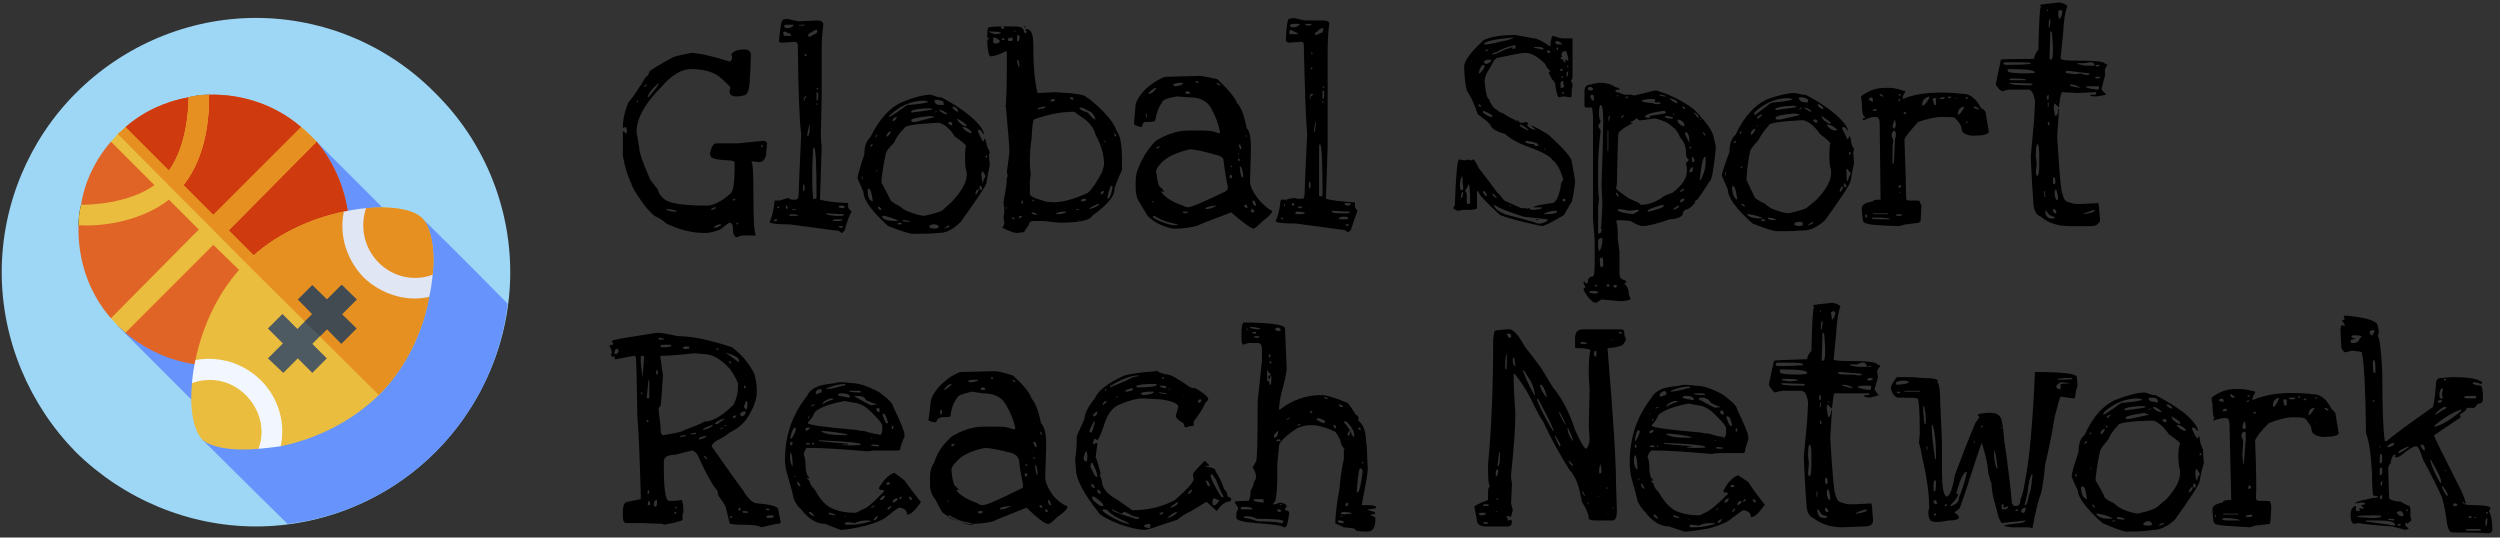<svg xmlns="http://www.w3.org/2000/svg" width="293" height="63" version="1.2"><rect width="100%" height="100%" fill="#333333" stroke="none"/><style>.e{fill:#eabd3e}.f{fill:#e69022}.i{fill:#4e5a61}.j{fill:#424b52}</style><path d="M.2 31.9c0 7.9 3.2 15.5 8.7 21.1 5.6 5.5 13.2 8.7 21.1 8.7 7.9 0 15.5-3.2 21-8.7 5.6-5.6 8.8-13.2 8.8-21.1 0-7.9-3.2-15.5-8.8-21-5.5-5.6-13.1-8.8-21-8.8S14.5 5.3 8.9 10.9C3.4 16.4.2 24 .2 31.9z" style="fill:#9dd7f5"/><path d="M59.5 35.6c-4.7-4.8-10-10-10-10l-4.7-1.3-8.6-8.6S13.5 37.9 13.8 38.2l8.6 8.6 1.3 4.7s5.2 5.2 10 9.9c13.5-1.6 24.2-12.3 25.8-25.8z" style="fill:#6694fc"/><path d="M21.5 21.7q-.3.5-.8.9-.4.5-.9.8c-2.9 2.3-7.3 3.2-10.6 3q0-1.2.3-2.4c1 0 5.5-.1 8.6-2.3q.5-.4.9-.8t.8-.9c2.2-3.1 2.3-7.6 2.3-8.6q1.2-.3 2.4-.3c.1.8.2 6.6-3 10.6z"/><path d="m40.9 25.9-8.5 8.4-8.4 8.5c-3.4-.2-6.7-1.6-9.3-3.8l1.1-2.2-2.8.5c-2.7-3.1-3.9-7-3.8-10.9l1.1-.9-.8-1.5c.4-2.6 1.6-5.2 3.5-7.4 0 0 1.5.3 2.1.4.6.1.2.2-.4-2.1 2.2-1.9 4.7-3 7.4-3.5l1.4 1.4 1-1.7c3.9-.1 7.8 1.2 10.8 3.8l-.4 2 2.2-.3c2.2 2.6 3.5 5.9 3.8 9.3z" style="fill:#e06426"/><path d="m40.9 25.9-8.5 8.4L15.1 17c.6.1.2.2-.4-2.1 2.2-1.9 4.7-3 7.4-3.5l1.4 1.4 1-1.7c3.9-.1 7.8 1.2 10.8 3.8l-.4 2 2.2-.3c2.2 2.6 3.5 5.9 3.8 9.3z" style="fill:#cf3b0e"/><path d="m26.8 27 3.6 3.6-.9.9-.8.8-3.7-3.6L14.7 39q-.4-.4-.9-.8-.4-.5-.8-.9l10.3-10.4-3.5-3.5c-2.9 2.3-7.3 3.2-10.6 3q0-1.2.3-2.4c1 0 5.5-.1 8.6-2.3L13 16.6q.4-.4.8-.9.5-.4.9-.8l5.1 5.1c2.2-3.1 2.3-7.6 2.3-8.6q1.2-.3 2.4-.3v.5c0 1.7-.2 6.6-3 10.1l3.5 3.5 10.3-10.3q.5.4.9.8l.9.9z" class="e"/><path d="m26.8 27 3.6 3.6-.9.9-15.7-15.8q.5-.4.9-.8l5.1 5.1c2.2-3.1 2.3-7.6 2.3-8.6q1.2-.3 2.4-.3v.5c0 1.7-.2 6.6-3 10.1l3.5 3.5 10.3-10.3q.5.4.9.8l.9.9z" class="f"/><path d="M50.8 30.5c0-2.3-.5-4.1-1.3-4.9-.9-1-3.4-1.5-6.6-1.2L41.3 26l-1-1.2c-3.8.8-8.1 2.6-11.5 6-3.3 3.3-5.1 7.6-5.9 11.4l1.3 1.1-1.7 1.6c-.3 3.1.2 5.6 1.2 6.6.9.9 3.5 1.4 6.6 1.1l1.5-1.8 1.1 1.5c3.9-.8 8.1-2.7 11.5-6 3.3-3.3 5.2-7.6 5.9-11.5l-1.4-1.2 1.8-1.4q.1-.9.1-1.7z" class="e"/><path d="m50.7 32.2-1.8 1.4 1.4 1.2c-.7 3.9-2.6 8.2-5.9 11.5L28.8 30.8c3.4-3.4 7.7-5.2 11.5-6l1 1.2 1.6-1.6c3.2-.3 5.7.2 6.6 1.2.8.8 1.3 2.6 1.3 4.9q0 .8-.1 1.7z" class="f"/><path d="M50.7 32.2q-.1 1.3-.4 2.6c-2.7.6-5.6-.3-7.7-2.3-1.9-2-2.9-4.8-2.3-7.7q1.4-.3 2.6-.4c-.7 2.1-.3 4.6 1.5 6.4 1.7 1.7 4.2 2.2 6.3 1.4z" style="fill:#e0e6f3"/><path d="M32.9 52.3q-1.4.2-2.6.3c.8-2.2.2-4.6-1.5-6.3-1.7-1.7-4.1-2.2-6.3-1.4q.1-1.3.4-2.7c2.7-.5 5.6.3 7.7 2.4 2 2 2.9 4.9 2.3 7.7z" style="fill:#f2f7ff"/><path d="m41.8 35.1-4.3 4.3-4.3 4.3-1.8-1.7 4.3-4.3 4.4-4.3z" class="i"/><path d="m35.7 37.7 4.3-4.3 1.8 1.7-4.3 4.3z" class="j"/><path d="m31.4 38.5 1.7-1.7 5.2 5.2-1.7 1.7z" class="i"/><path d="m34.9 35.1 1.7-1.7 5.2 5.1-1.8 1.8z" class="j"/><path d="M87.3 5.8q.7 0 .7.7-.1 4.3-.4 4.3 0 .4-1.1.5h-.2q-.8 0-.8-.6l.1-.4q0-.2-1.4-1.4-1.2-.8-3.2-.8-1.7 0-3.5 2.1-2.9 2.9-2.9 5.3l.3 1.7q0 .9 1.2 3.6 0 .2 1 1.4.1.6.7 1.1.9.8 5 .8 1.2 0 2.8-1.4.5-.3.5-3.2v-.4q0-.3-.7-.3-2.1-.1-2.1-.5l-.1-.2q.2-1.3.8-1.3h2.5l3-.3q.4.1.4.3l-.1 1.1v.2q-.2.9-.8.9l-.9-.1v.2q.2 0 .2 3.8 0 4.4.3 4.7H87q-.2 0-.6.2-.5 0-.5-1 0-.7-.4-.7-.1 0-1.1.8-1 .4-1.7.4h-.2q-2.1 0-4.4-1.1-.5-.5-1.4-.9-.9-.8-1.5-1.7-1.2-1.7-1.2-2.1-.6-1.1-1-3.2v-2.9h.1l.3.3.1-.4q-.1-.4-.2-.4t-.3.1q0-1.4.6-2.9.9-1.1 2.1-3.1.3-.1.4-.6.4-.4 2.8-1.7.5-.2 2.1-.5 1.2 0 4.5 1h.1q.2-.2.2-.4v-.2l-.1-.2q.3-.6 1.6-.6zm-11.4 5.6h.1q1.2-1.4 1.2-1.6h-.1q-1.1 1-1.2 1.6zm-.4-1.2h.1l.2-.2v-.1q-.3.1-.3.3zm-.7 1.6h-.1l-.1.2h.1l.1-.1zM89.4 17h-.1l-.1.1v.1l.1.1.1-.2zm-3.3 6.3H86l-.1.1v.1h.1l.2-.1zm-2.8 1.3h.1q.2 0 .5-.2v-.1h-.1q-.3 0-.5.3zm-5.1-.1h-.1q0 .2.8.3h.4v-.1q-.7-.2-1.1-.2zm8.3 1.6h-.1l-.1.1v.1q.2 0 .2-.1zm-2.8.5v.1q.4 0 .8-.3v-.1h-.2q-.3 0-.6.3zm8.1-24.3.4-.1 1.4.3 2.1-.1q.8 0 .8.5-.2 1.2-.2 3.2v5.1l-.1 4.8.1 1.3-.2 6.1q1.1.3 3.3.4v.5q0 .1.4.5-.4.7-.8 2.2l-.3.3h-.1q-.2-.3-.8-.3l-5.2-.7q-2.4 0-2.4-.3.4-.8.6-2.5h.6q.2-.1 1-.3.3.2.4.2h.4q.4 0 .4-.6 0-.8.3-7.1-.3-1.9-.4-10.5-.1-.3-.3-.3l-1.5.1q-.4 0-.4-.2.2-2.5.5-2.5zm1.2.6h-.9l-.2.1q0 .3.3.3h.1q.4 0 .7-.3zm1.4 0h-.7l-.1.1h.6l.2-.1zm.3 1.3.1.1h.2q.2-.2.7-.4.1-.2.1-.4h-.1q-.3 0-.6.3-.4.1-.4.4zM92 3.7h-.1l-.1.1V4l.1.2h.8V4l-.5-.2zm2.5 2.6h-.1l-.1.1v.1l.1.1h.1v-.2zm-.1 1.8-.1.1h.1zm1.5 2.3-.1-.1h-.1v.1l.1.1h.1zm0 1v-.5l-.2-.1v1q.2 0 .2-.4zm-1.7.3v.1h.1v-.2q0-.1.2-.2v-.1h-.1q-.2.1-.2.4zm1.6.6v-.2h-.1v.2zm-1.2 3.5v.1h.1q.2 0 .2-1.3-.1 0-.3 1.2zm.8 1.5-.1.1-.1 2v2.7l.1 1.2h.3q.1 0 .1-.2 0-5.8-.3-5.8zm-1.3 4.8v.1q0 .2.1.2l.1-.2V22q0-.4-.1-.4t-.1.5zm-1.9 2h-.1v.1q0 .3.2.3v-.3zm6.6 0h-.4l-.1.1q0 .2.5.2l.2-.1v-.1zm-7.5.1h-.1l-.1.1v.1h.2v-.1zm1.5.4h.5v-.1H93q-.2 0-.2.1zm6.1.5h-.3l-1.8-.1q0 .2 1.1.3h.8l.2-.1zm-6.3 0-.1.2h1v-.1q-.3-.1-.9-.1zm5 .8h.7q.3 0 .4-.1v-.1H98q-.4 0-.4.2zm-6.6-.2h-.2l-.1.2h.4zm7.6.8H98.3v.1l.2.1h.1l.2-.1v-.1zm10.5-15.4.9.3h.3q1.8.9 3.4 2.2 1.6 1.4 1.6 2.1h-.1q-.2-.5-.5-.5-.1 0-.1.1.1.4.6 1.3.1 0 .2-.4.1.1.3 1l.3.6-.1.4.1 1.2q-.2.8-.4 2.1-.2.6-3 4.5-1.3 1.3-2.5 1.3-1.1.1-2.5.1h-.6q-.6 0-2.9-.9-2.9-2.6-2.9-4-.4-.9-.7-1.6 0-.4.8-2.8 0-1.4.7-2 1.6-3.3 3.9-4.2 2-.8 3.2-.8zm-5.8 10.1v.2q.5.9 1 1.9 0 .3 1.2.9.6.6 2.2 1l.6.1q1.4-.3 2.1-.6l1.1-1q1.8-1.9 1.8-3.2v-.3q-.2-.5-.2-1.7 0-.9.1-1.4 0-.2-1.3-1.1-.8-1.3-1.8-1.6h-.4q-3.7.2-3.7.6-.9.9-1.2 1.7-1 1-1 1.4-.3 1.3-.5 3.1zm1-7.7-.1.1v.1q.2 0 2-1.3l.2-.1h.2q2.2-.2 2.2-.4l-.5-.1q-2.2 0-4 1.7zm2.5.6v.1l.1.1h.4l2.3-.6-.6-.1q-2.2.2-2.2.5zm-5 8-.1.1v.2q0 1.1.6 1.2-.2-1.5-.5-1.5zm5-9.1v.2q2.5-.3 2.5-.4l-.3-.1q-1.6 0-2.2.3zm2.7-1.2q.1.5.7.5h.4v-.2q0-.3-.7-.4-.4 0-.4.1zm-5.8 13.5h-.3v.2q.4.4 1.5.4h.4q-.2-.2-1.6-.6zm5.2 1.2v.1q0 .1.5.2.6 0 .6-.2v-.1q-.1-.1-.3-.2h-.3q-.3 0-.5.2zm6.1-6.1q.1 1 .2 1.1 0-.4.3-.8v-.1l-.3-.5h-.1l-.1.3zm-2.1-5.5h-.1q.2.4.9.7h.1l.1-.1q-.5-.6-1-.6zm-.7-1v.1q.1.4.9.8h.1l.1-.1q-.2-.3-1.1-.8zm-2.1-1h-.1q.6.5 1 .5v-.1q-.5-.4-.9-.4zm-4.3 12.9v.1q0 .1.9.1h.1q-.5-.2-1-.2zm6-13.3h-.1l-.1.1q.4.5.7.5 0-.4-.5-.6zm-7.9 3.3v.2h.1q.4-.3.4-.6h-.1q-.2.1-.4.4zm7.2-1.4q.2.3.5.3v-.2q0-.2-.2-.2-.3 0-.3.1zm3.2 8.4q.2 0 .4-.5v-.1h-.1q-.2 0-.3.6zm-9.7-8.6q.3 0 .5-.4v-.1q-.5.1-.5.5zm10.2 7.4v.6h.1l.2.1q0-.5-.2-.5h-.1zm-4.1 5.2q.6-.2.6-.3l-.1-.1q-.4.2-.5.4zm-7.7-2.6-.1.1v.1l.2.2h.2q0-.2-.3-.4zm2.2 2v.1h.4l.1-.1-.1-.1h-.1q-.3 0-.3.1zm10.4-8-.1.1v.1l.1.1.1-.1v-.1zm-13.6-1q.2 0 .3-.3-.3 0-.3.3zm-1 3.4v.4h.1v-.2zm8.5-7.4.4-.2h-.1q-.3.1-.3.2zm-6.9 2.9q.2-.1.2-.3h-.1q-.1.1-.1.3zm.2 3.8-.1.1v.1h.1V20zm1.9-4.8h-.1v.1zm12.7-12-.1.1q.1.2.3.2l.1-.1-.1-.2h1.3q1.1 0 1.1.6l.1.2h.1l.1-.1v-.1l-.1-.2v-.1h.1q.8 0 .8 1.8 0 3.8.5 5.7h.1l2-.1q3.6.2 3.6.6.2 0 1.3 1 1.8 1.6 2.3 3 .6.7.6 3.5v1q-.9 2-.9 2.4 0 1.1-2.6 3-.4.8-3.9.8-1.6-.2-2.2-.2h-.7q-.6 0-.6.4l-.6.9q-.6.1-.9.1-.4 0-1.6-.6v-.1q.2-.2.2-.5V26l-.1-.6.1-.4v-.6l-.1-.7q.4-2 .4-2.8l.1-.3-.1-.4.3-2.3v-.1q0-.8-.4-5.2v-.1h-.1l.1-.2v-.2q.1-1.9.1-3.5V6h-.1q-1.2.6-1.8.6-.3 0-.4-1.7 0-.2.2-.4v-.1h-.1l-.1.1v-.1q0-1.2.2-1.2.4-.1 1.5-.1zm2.6 0h.2v.1h-.2zm-1.7.5h-.1zm.7 0h-.1l-.1.1h.2zm-2.7.1h-.4q0 .1.7.3.7 0 .7-.2-.4-.1-1-.1zm3.1.4h-.1l-.1.2v.5l.1.1q.2-.2.2-.5 0-.2-.1-.3zm-1.3.6.1.1h.4l.1-.1v-.2l-.1-.1q-.5 0-.5.3zm-1.6-.3h-.1v.5q0 .2.3.2.4 0 .5-.3-.4-.4-.7-.4zm1.2.2v-.1h-.3v.1l.1.1h.2zm1.5 2.5q.1.7.2.7h.1q-.1-.8-.2-.8t-.1.1zm6.6 4.5-.1-.2h-.3v.1q.1.2.4.2zm-2.7.2.1.1h.2l.2-.1v-.2h-.1q-.3 0-.4.2zm-1.5.9v.1h.1q.8-.1.8-.2v-.1h-.1q-.3 0-.8.2zm5.1-.1h-.2q0 .3 1 .6.6.8.9.8-.2-.7-.6-.9-.9-.5-1.1-.5zm-6 6.4q0 .7.1 1.4l-.1.8v1.5q0 .4 1.5.8.4.2 1.3.2 1.6 0 4-1.1.7-.6 1.7-2.5l.2-.8q0-1.7-1-3.5-.2-.9-1.1-1.7l-1.4-1q-2.3 0-4.7.9-.2 0-.3 2.3-.2 1.1-.2 2.7zm9.9-3.4v.2q0 .2.2.2v-.1q0-.2-.2-.3zm-1 1-.1-.1h-.1v.1h.2zm.2 6.6v.1q.4 0 .6-1.5h-.2q-.1 0-.4 1.2v.2zm-.8-.5.1.1q.3-.2.3-.4h-.2q-.2.1-.2.3zm-2.3.8v.1h.1q.5 0 .5-.2l-.1-.1h-.2q-.2 0-.3.2zm-5.7-.1v.1q0 .1.2.1 0-.2-.2-.2zm-1.2.1-.1.1v.2l.1.1.1-.1v-.1q0-.2-.1-.2zm7.9.9v.1q1-.3 1.1-.5v-.1q-.3 0-1.1.5zm-9.7 0v-.1h-.1v.1l.1.1zm8.5.1h-.4v.1h.3l.1-.1zm-2.7.5v.1h.4q.7-.1.8-.3h-.1q-.8 0-1.1.2zm-2.7-.1h-.2v.1q0 .1.6.2v-.1q0-.1-.4-.2zm-1.7.6.1.1q.3-.2.3-.3h-.2q-.2 0-.2.2zm-.5.1-.1-.1h-.2v.1l.2.1h.1zm7.6.3v-.1h-.1v.1zM136.6 9l4-.1q.5 0 2.1.4 1.9 1.8 2.3 2.8.7.7 1.1 2.9.5.5.5 2.2v.8l-.1 3.2q0 1 1.2 2.4 1.1 1.1 1.4 1.1 0 .4-1.1 1.2-.9.9-1.1.9-.5-.1-2.6-1.9-3.8 1.4-3.8 1.5-1.3.4-2.8.4h-.2q-1.7-.3-2.9-1.4-.2-.2-1-1.6-.5-.7-.5-1.7v-.9q0-.9.4-1.7.5-1.3 1.5-2.5.5-.6 1-.8 1.7-.9 3.3-.9h1.7q1.2 0 1.7.3h.2q.1 0 .1-.1-.3-1.5-1.1-2.9-.7-1.2-2.6-1.2l-1.4-.1q-1.7.3-1.7.7-.6.8-.8 2.1 0 .2-1.1.2h-.2q-.1 0-.3.6-.9-.2-.9-.4t.2-2.3q.5-1.5 2.4-2.7.9-.5 1.1-.5zm3.8.5h-.2l-.1.1.1.1H140.5zm2.2.2v.1q.2.2.4.2h.1q-.3-.3-.5-.3zm-5.1.2v.1q.1.1.3.1.3 0 .8-.2v-.2h-.1q-.7 0-1 .2zm-2.9 1v.1h.1q.3 0 .8-.6v-.1q-.3 0-.9.6zm4.7-.2h-.2l-.2.1.1.2h.4l.1-.1zm-4.9 2.6h-.1v.5q.1 0 .1-.2zm11.6 2.5q0 .3.1.3v-.2q0-.1-.1-.1zm-.7 1.1-.1.1v.1q.1.4.2.4h.1q0-.4-.2-.6zm-9.4.2-.4.2v.1h.1q.2 0 .3-.2zm-.4 3q.2 1.9.6 1.9l.3.4v.1l-.3-.1v.1q.6.9 2.5 1.6.2.1.6.2.6 0 4.5-1.9.2-.2.2-.4v-.1q-.3-1.4-.5-3.1 0-.4-.7-.6-2.4-.7-3.3-.7-2.4.6-3.3 1.6-.6.6-.6 1zm9.7-2V18h-.1v.1zm.1.7v-.2h-.2v.2l.1.1zm-1 .6-.1.1.1.1h.1v-.1zm1.1.1h-.1q.1 1.3.3 1.3l.1-.1v-.1q0-.6-.3-1.1zm-1.1 1h-.1l-.1.1v.2l.1.1h.1l.1-.1v-.2zm2.6 3h-.1v.2q.1.4.3.4h.1V24q-.1-.5-.3-.5zm-11.7.1h-.2v.1H135.3zm10.9.4h-.2l-.1.1q.1.2.3.3l.1-.1v-.1zm-4.8.4v.1h.1q.5 0 1.2-.4h-.1q-1.1.1-1.2.3zm5.5.1h-.1l-.1.2.1.2h.2l.1-.1v-.1zm-7.7.3h-.4l-.1.1q.1.1.3.1.3 0 .3-.1v-.1zm-3.8.5h-.1l-.1.1q.1.3 1.6.8.5.2 1.3.2v-.1l-1.2-.3q-.7-.2-1.5-.7zm15.8-23.1.5-.1 1.3.3h2.1q.8 0 .8.4-.2 1.2-.2 3.3V17.2l-.2 6.1q1.1.3 3.3.4l.1.1v.4q0 .2.3.5-.3.8-.8 2.3l-.3.2h-.1q-.2-.3-.8-.3l-5.2-.7q-2.4 0-2.4-.3.4-.7.6-2.5h.7q.1-.1.9-.2.3.1.5.1h.4q.3 0 .3-.6 0-.8.3-7-.2-1.9-.4-10.6-.1-.2-.3-.2L151 5q-.3-.1-.3-.3.1-2.5.4-2.5zm1.2.6h-.9l-.2.1V3q0 .2.3.2h.1q.4 0 .7-.3zm1.4 0h-.7v.1l.2.1h.3l.2-.1zm.4 1.2.1.1h.1q.3-.2.7-.3.1-.3.1-.4v-.1h-.1q-.3 0-.6.4-.3.1-.3.3zm-2.8-.5h-.1l-.1.2v.2l.1.1H152.1v-.1l-.6-.3zm2.5 2.6h-.1V6.4h.1v-.2zm0 1.8h-.1l-.1.1v.1h.2zm1.4 2.3-.1-.1h-.1l.1.2h.1zm0 .9v-.4l-.2-.1v1q.2 0 .2-.5zm-1.7.3v.1l.1.1V11.3l.3-.2V11h-.2q-.2.1-.2.4zm1.6.6v-.2h-.1v.3zm-1.1 3.4v.1q.2 0 .2-1.3-.1 0-.2 1.2zm.7 1.5-.1.1v6H154.9q.1 0 .1-.3 0-5.8-.3-5.8zm-1.3 4.8v.1q0 .3.1.3l.1-.2v-.3q0-.3-.1-.3t-.1.4zm-1.8 2.1h-.1l-.1.1q0 .2.2.2h.1v-.2zm6.5 0h-.5v.1q0 .2.5.2l.2-.2v-.1zm-7.5.1h-.1v.2l.1.1V24zm1.5.4.2.1h.2l.1-.1v-.1H152.3q-.2 0-.2.1zm6.1.5h-.3l-1.8-.1v.1q0 .2 1.1.2h.8l.2-.1zm-6.2 0h-.1l-.1.2.1.1h.4q.6 0 .6-.1v-.1q-.4-.1-.9-.1zm4.9.8.1.1h.7q.3 0 .3-.1v-.1l-.2-.1h-.5q-.4.1-.4.2zm-6.6-.1h-.1l-.1.1.1.1h.1l.1-.1zm7.6.8h-.2v.1l.2.1.2-.1v-.1zm19.7-22.2 2.2.4q.5 0 1.8.9h.1q.1-1.2.3-1.2.9.3 1.1.3h1.2V8.9q0 .4-.2.6.2.2.2.5 0 .2-.1.5v.6q0 .3-.1.3l-.9-.1-.5.1q-.2 0-.4-1.3 0-.5-.4-.8-.4-.7-.4-.9h.2v-.1q-.5-.4-.6-.8-1.3-1.3-2.3-1.3h-.2q-.3 0-3.2.6-.3.2-.8 1.2-.6.8-.6 1.6.2 2 .5 2 .4 1.1 1 1.3.1.2.7.4.5.4 1.9 1 0 .1.3.1l.4-.1.3.1v.1l-.1.1v.1q.4.5 1 .5l-.6-.5q.3 0 2.1 1.1 2.7 2.5 2.7 3.1.4 2 .4 2.5-.3 2.4-.5 2.4l-.8 1.4q-2.2 1.3-2.6 1.3-3.7-.8-4.9-1.3-2.5-2.3-2.5-2.7l-.1-.1h-.1v2q0 .2-1.2.2h-.5l-.5.1q-.2 0-.6-.3l.2-.3q.2-5.4.5-5.4h.1l.6.1q.1 0 .3-.1l.4.1.2-.1h.1q.2.1.6 1 1.2 1.5 2.2 2.9.1 0 .8.9l2 .9h.6v.1l.2-.1h.1q.2.2.4.2h.2q.9-.1.9-.2v-.1h-1q0-.2 2.2-.5.6 0 1-1.8 0-.6.3-.9V21q-.5-1.7-1.2-2.2-.4-.7-2.9-1.6-1.7-.6-2.7-1.5-1.5-.4-1.7-1-.2-.4-1.5-1.3-.6-1.8-1.3-2.8-.3-1.4-.3-2.9.2-1.1 2.3-3 1.2-.6 3.7-.6zm-3.7 1.1h.4q.2 0 2.4-.5.7-.2.7-.3h-.1q-3.4.3-3.4.8zm8.5-.4-.1.1V5q0 .2.3.2h.5q-.3-.4-.7-.4zm-7.5 1.6q.3 0 1.5-.6l.9-.3-.1.2h.4v-.4h-.1q-1.3.3-2.1.8-.5.1-.5.3zm5.4-.9h-.6q0 .1 1 .3h.2v-.1q-.1-.2-.6-.2zm2.2 0-.1.2.1.2.1-.1v-.1zm-8.4.4V6h.1q.1 0 .2-.2-.3 0-.3.1zm7.2.2.2.1h.1l.1-.1V6l-.2-.1q-.2 0-.2.2zm1.7.4.1.1-.2.2v.1l.3.1q0 .3.2.3h.1v-.1l-.1-.1V7h.1l.2.1h.1V6.8q-.2-.8-.3-.8h-.2q-.3.1-.3.5zm-9.1.8.2.2q.4 0 .7-.4l-.1-.1h-.3q-.4 0-.5.3zm-1.4-.2-.1.1h.1zm.8 1.5h.1q.6-.5.6-.9l-.1-.1q-.4 0-.6 1zm10.5-.8v-.1h-.2q.1.2.2.2zm-.4.2v-.1l-.1.1zm-.3.1h-.2l-.1.1.1.1h.2l.1-.1zm.7.3h-.1l-.1.1V9h.1zm-.6.6-.2-.1v.2h.2zm-.3.8v.5h.1q.3 0 .3-.2-.1-.4-.1-.6h-.1q-.2 0-.2.3zm.3 1h-.1l-.1.1.2.1h.1v-.1zm-9.9 1.4v.2l.1.1h.2v-.1q-.2-.2-.3-.2zm.6.8h-.1v.2q.7.5.9.5h.2v-.2q-.5-.3-1-.5zm4.1 1.2-.1-.1h-.3q0 .1.2.1h.2zm.2.4-.1.1q.1.2 1 .6v-.1q-.4-.4-.9-.6zm.7 1.9h-.1v.2q.4.2 1 .2 0 .2.2.2h.3V17q0-.3-1.4-.5zm2.2 1v-.1h-.1v.1l.1.1zm-9.7 3.2h-.1q-.2.5-.2 1.2l.1.4q.3 0 .3-.2-.1-.8-.1-1.4zm.7.9q-.2.6-.4.7l.2.4v1q0 .2.1.2h.2l.1-.1v-.1q0-2.1-.2-2.1zm1.8.8h-.1v.1q.2.5.5.5-.2-.6-.4-.6zm-2.7.7.1.1q.1 0 .2-.6l-.1-.1q-.1 0-.2.6zm3.8-.4h-.1v.1q.3.4.5.4v-.1l-.4-.4zm8.4.6h-.1l-.2.1.1.2h.2l.1-.2zm-6.5.7q0 .2.2.2-.1-.2-.2-.2zm-1.6.1-.2-.1v.1q.3.7 1.6 1.1 1.1.3 3 .8.4.2.7.2h.2q.8-.2.8-.5l-2.8-.3q-2.6-.8-3.3-1.3zm5.7.9v.1h.2q1.2 0 1.3-.3l-.1-.1h-.2q-.4 0-1.2.3zm-.8.8h-.2v-.1h.1q.2 0 .2.1zm7.3-16.1q1.1 0 1.8.5.5.1.5.2v.1q-.5 0-.5.2.1.1.6.2.1.1.5.2h.8l.3.1 2.5-.6h.1q2.4.7 4.4 2.2 2 2 2.3 3.1.3 1.1.3 1.5-.4 3.8-.7 3.8-1.2 1.9-1.5 2.2l-.3.2.1.1q-.6.8-1.2.9-.3.2-.3.6-.5.5-1.5.5-2.3.8-3.2.8-.4 0-1.4-.6-.9-.1-1.5-.1l-.2.1q.2.3.2 1.7v.4l.2 1.5V32q0 .8.6.8l.2.2v.1q-.2 0-.2.2.5.4.5 1.2l.2.6q-.6.2-1.2.2l-2.2-.2q-.6.4-.7.4-.7-.2-1.4-1.5v-.2l.2-.1v-.1q-.2-.3-.2-.4V33h.1q.1 0 .1.2h.2l.1-.1v-.3q.2-.4.6-.4.2-.1.2-1.5v-2.3q0-.8-.2-2.9V13.6l-.1-1h-.8l-.1-.2v-1.7q0-.8.8-.8.1-.1 1-.2zm-1.4.7q0 .1.1.2h.2q.2 0 .3-.1v-.1q-.1-.2-.3-.2h-.1q-.2 0-.2.2zm3.5.7h-.1v.2h.1v-.1zm5 0h-.1v.1q.4.1.6.1h.2q0-.1-.7-.2zm-7.9 0h-.2l-.1.1v.1q0 .3.3.5h.1v-.4q0-.2-.1-.3zm3.8.4h.2l.1-.1v-.1h-.1q-.2.1-.2.2zm5.1 0q.4.4.9.6h.1q0-.4-1-.6zm-3.2.3q0 .2 1.4.3 0 .1.2.1h.5l.1-.1V12h-.7l.1-.2v-.1l-.2-.1h-.6q-.7.1-.8.2zm-5 1.6q0 .5.2.8l-.3.6.3.5q-.3 2.6-.3 4v2.3q0 1 .1 1.7l-.1 1v3l.1.1q.3-.1.3-.4v-.1l-.1-.2q.1 0 .2-2.8l-.1-2.2q.2-5.6.2-7.5 0-1.9-.3-1.9-.2 0-.2 1.1zm9.8-.9h-.1q.1.2.3.3l.1-.1q-.1-.2-.3-.2zm-4.4 1.2q0 .1.4.1h.2v-.1l-.1-.1 1.8-.3.2-.1-.2-.2h-.2q-2.1.3-2.1.7zm5.8-.5h-.1q.3.4.5.6h.1q0-.3-.5-.6zm-2.4.2v-.1h-.1v.1l.1.1zm-5.9.1h-.1l-.2.2v.1h.1l.2-.2zm5.1.1h-.3q.1.3.7.3h.2l.1-.1q-.1-.1-.7-.2zm-6.9.4v.2q.1 0 .2-.6h-.1q-.1.1-.1.4zm3.3-.2q0 .2-.7.5v.1H191.4q-1.4.7-1.7 1.2-.1 0-.2 6l-.1.5q0 .1 1.4 1.1l1.3.6q.1.2.2.2h.1q1 0 2.2-.7.4-.4 1.4-.7 1.7-1.3 1.7-2.5v-.5l-.1-.4v-.1l.3-.3v-.1q-.3-.2-.3-.8 0-1.1-.7-1.8-.3-.9-1.1-1.4-.3-.4-1.7-.8h-.3l-1.5.2h-.1q-.2 0-.4-.3zm7.6.2v-.1h-.1v.1l.1.1zm-2.7 0-.1.1q0 .4.7.7h.1v-.1q0-.5-.7-.7zm-8.2 3.6v-2.3h-.1V17.7h.1zm11.1-2.1h-.1l.3.4h.1q0-.2-.3-.4zm-1.9 0h-.2v.2q0 .2.5 1v-.1q0-.8-.3-1.1zm.5 1.9v-.2h-.2v.2h.2zm1 3.7h.1q.6-1 .6-2.2v-.5h-.1q-.3 0-.6 2.7zm-.8-2.7h-.1v.5l.1.1h.1l.1-.1q0-.3-.2-.5zm-.4 1.8q.4 0 .4-.3v-.3h-.1q-.3.2-.3.6zm-1.1 2.3h.1q.3-.2.4-.3l-.1-.1q-.4.2-.4.4zm-7.2.4-.2-.3h-.1q0 .4.3.4zm7.2.7v.1h.1q.4-.1.4-.4h-.1q-.3 0-.4.3zm-3.8 1.1v.1h.1q1.8-.4 1.8-.7 0-.1-.1-.1-1.8.5-1.8.7zm3-.1q.6-.2.7-.4l-.1-.1q-.6.3-.6.5zm-6.5-.1v.1q0 .3 1.8.5l.7-.4-.1-.1h-.2l-.9.1q-.8-.2-1.3-.2zm-2.3 3.8v.5q0 .6.2.6.3-.6.3-1.3V28q0-.1-.2-.1-.3.1-.3.4zm.5 1.9h-.2l-.1.1v.4q0 .3.1.6h.2l.1-.2v-.4q0-.5-.1-.5zm.7 3.1h-.1l-.1.1v.1l.1.1h.2v-.2zm-1.3.2-.1-.1h-.2v.1q.1.1.3.1zm2.2-.1h-.2l-.1.1v.1l.1.1h.2l.1-.1v-.1zm-2.4.7h-.6l-.1.1v.1l.5.1q.5 0 .5-.1v-.1zm23.4-23.2.9.2h.3q1.8.9 3.4 2.2 1.6 1.4 1.6 2.1-.3-.5-.5-.5h-.1q-.1 0-.1.2.2.3.6 1.2h.1l.1-.3h.1q.1 0 .2.9l.3.6-.1.4.1 1.2q-.2.8-.4 2.1-.1.6-3 4.6-1.3 1.2-2.5 1.2-1.1.1-2.5.1h-.6q-.6 0-2.9-.9-2.9-2.6-2.9-4-.4-.9-.7-1.6 0-.4.9-2.8 0-1.4.7-2 1.5-3.2 3.8-4.2 2-.7 3.2-.7zm-5.7 10v.2q.4.9.9 1.9 0 .3 1.3.9.5.6 2.1 1l.6.1q1.4-.3 2.1-.6l1.2-1q1.8-1.9 1.7-3.2v-.3q-.2-.5-.2-1.7 0-.9.1-1.4 0-.2-1.2-1.1-.9-1.3-1.9-1.6h-.4q-3.7.2-3.7.6-.8.9-1.2 1.7-1 1.1-1 1.4-.3 1.3-.4 3.1zm.9-7.7V13.5q.1 0 1.9-1.4l.3-.1h.2q2.1-.2 2.1-.4l-.5-.1q-2.2 0-4 1.7zm2.5.6v.1l.1.1h.5l2.2-.5v-.1l-.6-.1q-2.2.2-2.2.5zm-5 8-.1.1v.2q.1 1.1.6 1.3v-.1q-.2-1.5-.5-1.5zm5-9.1v.2q2.5-.3 2.5-.4l-.3-.1q-1.5 0-2.2.3zm2.7-1.2q.2.5.7.5h.4v-.2q0-.3-.7-.4-.4 0-.4.1zM205 25.1h-.2v.1q.4.4 1.5.4h.3q-.1-.2-1.6-.5zm5.3 1.1v.1q0 .1.4.2.6 0 .6-.2v-.1q0-.1-.2-.2h-.3q-.4 0-.5.2zm6.1-6q0 .9.1 1h.1q0-.4.3-.8v-.1l-.4-.5h-.1v.4zm-2.2-5.6h-.1q.2.5.9.7h.2l.1-.1q-.6-.6-1.1-.6zm-.7-1v.1q.1.4.9.8h.1l.1-.1q-.2-.2-1.1-.8zm-2.1-1q.6.5.9.5V13q-.5-.4-.9-.4zm-4.2 12.9v.1q0 .2.9.2v-.1q-.4-.2-.9-.2zm5.9-13.3-.1.1q.3.5.7.5 0-.4-.6-.6zm-7.9 3.3v.3h.1q.4-.4.4-.6v-.1h-.1q-.2.1-.4.4zm7.3-1.4q.2.3.4.3l.1-.1q0-.3-.3-.3-.2 0-.2.1zm3.1 8.4q.2 0 .4-.5v-.1h-.1q-.2 0-.3.6zm-9.7-8.6q.3 0 .6-.4v-.1q-.6.2-.6.5zm10.2 7.4v.6h.2l.1.1q0-.5-.2-.4zm-4.2 5.1h.1q.5-.2.5-.3V26q-.5.2-.6.4zm-7.7-2.5h-.1v.1l.3.2h.1q0-.2-.3-.3zm2.2 1.9v.1h.4l.1-.1-.1-.1q-.4 0-.4.1zm10.4-8-.1.1v.1l.1.2.1-.2v-.1zm-13.6-1q.2 0 .3-.3-.3 0-.3.3zm-.9 3.4h-.1v.1q0 .3.1.3v-.2zm8.6-7.4v.1l.3-.3h-.1q-.3.2-.2.2zm-7 2.9h.1q.1-.1.1-.3h-.1q-.1.1-.1.3zm.3 3.8h-.1l-.1.1v.1h.1l.1-.1zm1.8-4.8h-.1v.1h.1zm24.1-3.7q1.2 0 2.1 1.7.2 0 .5.4l.4 2.4q-.3.4-1.7.4h-.4q-1.1-.2-1.1-.8 0-.5-.8-1.3-.1-.1-1.4-.1-1.2 0-2.9.6-1.2 1.3-1.6 2 .2 5.5.2 6.9 0 .3.3.3h.8q.5 0 .5.1v.1l.2.4-.1 1.8-.2.2-1.5.2h-.1l-.7.2q-3.7-.1-3.7-.3-.6 0-.6-.6-.1-.5-.1-1.2 0-.6 1.3-.8 0-.2.8-.2h.1v-.1l-.1-8.8q0-.8-.5-.8h-.2q-.3 0-1.2.4l-.1-.1v-.1l.3-.1v-.1q-.4 0-.4-1.8l-.1-.6q1.3-1 2.7-1h.8q.5 0 1.7.4v.1q-.3.4-.3.6v.2q2.6-1.1 7.1-.6zm-8.4 4.8v.2q.2.3.2.6-.1.2-.1 1.3v1.3h.1q.1 0 .2-3 .1 0 .1-.6-.1-.3-.2-.3-.3.2-.3.5zm-1.9 9.7h-.4v.1q0 .1.9.1h1.2q0-.2-1.7-.2zm5.5-13.2v.1q.3 0 .8-.9v-.2q-.9.3-.8 1zm4.1 1.1h.2q.2-.1.6-.8 0-.1-.1-.1-.6.2-.6.7l-.1.2zm-7.2 1.2-.1-.5h-.1l-.2.7q0 .1.2.3.1 0 .2-.5zm4.3-3 .2.7h.2V11.5h-.1q-.3 0-.3.1zM220.2 25h-.7v.1h1.8V25zM219 11.6q.2.3.5.3V11.6l-.1-.2q-.4.1-.4.2zm3.2 13.6.1.1h.5l.1-.1q0-.1-.2-.1-.5 0-.5.1zm9.2-12.7h-.1v.1q.3.2.5.2h.1v-.1q-.3-.2-.5-.2zm-10.6-1.2-.4-.3h-.1v.1l.2.2h.3zm-1.3 1.6v.1h.1q.3 0 .4-.1l-.1-.1h-.1q-.3 0-.3.1zm8.4-1.5h-.2l-.4.1.1.1h.3q.2 0 .2-.1zm-5.2 10.3-.2.1v.2h.2l.1-.1v-.2zm-3.9 3.8v-.3l-.1-.1-.1.1v.2l.1.1zm4.6-12.3-.1-.1-.2.1v.1l.2.1.1-.1zm4.9-1.8v.1h.2l.2-.1-.1-.1q-.3 0-.3.1zm2.3 0h-.2v.2h.2v-.1zm-7.8-.3-.1-.1-.2.1v.1h.2zm-.1.5h-.1l-.1.1v.1l.1.1.1-.2zm7.7 2.7v.1h.1l.1-.1v-.1l-.2.1zm-1-2.8h-.1l-.1.1h.1l.1-.1zm-6.7 11.1v-.1h-.1v.1zM241.2.3q.7 0 1.1.4-.4 1-.5 3.2l-.3 2.9q0 .3 1.3.3 3.8 0 3.8.3.1 0 .4.2-.3.4-.3.6v.7l-.4 1.5q0 .2.5.6v.1q-.8.2-1.2.2-.6 0-.6-.1v-.1h.6l.1-.2-.1-.1-2.2.1-1.7-.1q-.2 0-.4 1.8l-.5-.5-.1.4v.2q.1.9.2.9.2 0 .3-.5v-.3h.1v.1l-.2 3.1q.4 6.6.6 6.6.2 1.1.8 1.1.4.2.9.2h.6l1.9-.1q.1 0 .2 1.7.1.5-.2.7-.2.3-.9.3h-2.5q-2 0-3.3-1.1-.9-.3-.9-1.9-.1-.9-.3-5.1l.4-4.4.1-1.9v-.2q-.2-1.4-.8-1.4h-2q-.5 0-1 .2-.3 0-.8-.8l.6-2.9q0-.1 3.9-.1 0-.5.5-1.1.1-5 .3-5V.7h-.1V.6q0-.1 2.1-.3zm-1.2.9v-.1h-.1v.2h.1zm1.7 0h-.4l-.1.2.1.8h.1q.3-.4.3-.7v-.1zm-1.4 1.5v-.4l-.1-.1q-.1.4-.1.9v.1h.1zm.1 1h-.1l-.1 3.2.1.1q.3 0 .3-.8v-.7l-.1-1.6-.1-.2zm-5.6 3.7q0 .2.3.2h.5q1.3 0 2.4-.1v-.1q0-.1-1.5-.1h-1.4q-.3 0-.3.1zm10.3-.1h-.3l-.4.1h-.9v.1q.7.2 1.2.2h.7q.1 0 .1-.1-.1-.3-.4-.3zm1 .3h-.4l-.1.1.1.1q.3 0 .4-.2zm-10.4.5h-.4v.2q0 .3 2.1.3 1.1 0 1.1-.1 0-.4-2.8-.4zm6.7.2h-.2l-.1.1v.1q0 .1 1.1.2l.6-.1.7.2h.1q.3 0 .3-.2h-.1zm3.7.7h-.4l-.2.1.2.1h.1q.3 0 .4-.2zm-10.1.2h-.3l-.2.1q0 .1.2.1H237.4v-.1q-.4-.1-1.4-.1zm2.2.7v-.1l-2.7-.1q0 .3 2.5.3l.2-.1zm4.5 0h-.1v.1q0 .1 1.1.3h.1q-.5-.4-1.1-.4zm1.7.3q.8.3 1.5.3l.1-.1v-.2l-.1-.1h-.7q-.8 0-.8.1zm-4.5 1.2v.2l.1.1q.1 0 .1-.2v-.4q-.2.1-.2.3zm1.2.6-.1-.2v.1l.1.1zm-1 .1V12h-.1v.5h.1v-.3zm.1 2.4-.1-.2h-.1v.2l.1.2h.1zm-1.6 3.8.1.9-.1 1.1.1.3h.1q.2 0 .2-1.5v-.7q0-1.5-.2-1.5t-.2 1.4zm2.1 2.5h-.1v.5q0 .2.1.3h.1q.1-.1.1-.3 0-.5-.2-.5zm.2 1.4-.1.3q0 .8.3 1l.1-.2v-.2q-.1-.8-.3-.9zm-1.2.3v-.1h-.1v.7h.1V23zm.9 2v.2q0 .1.2.3h.2v-.1q0-.4-.4-.4zm3.6.6h.1q1.2-.2 1.2-.4l-.1-.1q-1.2.4-1.2.5zm-4 .1-.4-.5h-.1v.1q.1.8.7.8h.4v-.1q0-.1-.6-.3zM74.5 39.4 77 39h.1q.5 0 2.4.4 2.4 0 6.3 1.3 1.7 1.3 2.6 3.1.3 1 .3 2v.1q0 1.4-1.2 3.2-.6.9-2 1.6-.4.4-1.6 1-.5.4-.5.6 2.8 4 3.7 5.2.9 1.5 1.7 1.5 2.4.2 2.4.7l.3 1.5q-.1.2-.3.2H91l-1.8.4q-.3-.3-2-.3t-1.7-.2q-.1-.5-.3-1.3l-.1-.3v-.1q0-.3-.9-1.5-.1-.7-.3-.8-.8-1-2.2-4.1-.4-.4-.6-.4l-2 .5q-1.3 0-1.3.8v.5q0 4.1.6 4.1h.7l.8-.1q.2.4.2 1.4l-.1.3v.6q0 .2-2.2.6l-.1-.1-2.5-.1h-1.8q-.4 0-.4-.8V60q0-1.2.6-1.2l1.5-.3V58q-.2-7-.4-9.2-.1-7-.2-7l-.2-.1-2.1.4H72l.1-.3h-.4v-.1h-.1l.1-.4v-.1q0-.2-.3-.7.5-.1.5-.2l-.2-.3q0-.2 2.8-.6zm2.9.2h-.2v.2h.6v-.1zm.5.8q-.5 0-.5.2 0 .1.3.1.9 0 1-.2l-.1-.1zm2.1.4.2.1h.3q.3 0 .3-.2 0-.1-.4-.1-.3 0-.4.2zm4 0-.1.1q.1.1.4.1 0-.1-.3-.2zm-12 .5v.1l.1.1q.3 0 .4-.3v-.1l-.1-.2h-.2q-.1 0-.2.4zm13 0q.6.4 1.5 1.1h.1v-.2q0-.4-1.6-.9zm-7.6.4v.2l.3 2.1q-.2 3.3-.3 3.6l-.2.2v.4l.2 1.6q0 1.2.3 1.2h.1q2.4-.4 2.4-.6 1.7-.6 2.4-1 1.4 0 3.4-2 .5-1.1.5-2V45q0-.3-.9-1.7-1.6-1.8-3.1-1.8l-1.1-.1q-2.6.3-4 .3zm-2 0h-.2l-.1.1v.7l.2 1.8.2-2.5zm10.1.6-.1.1.2.2h.1v-.1zM77 43.4h-.1V43.7q0 .2.1.2l.1-.1v-.3zm-1 1.1-.2 2.1.1.1h.1l.1-.1v-1.7q0-.4-.1-.4zm11.3.7h-.1v.3h.1l.1-.1v-.1zm-12 .9-.1-.1h-.1v.1l.1.1h.1zm12.2.9h-.1v.1l-.2.5v.1l.2.3q.2 0 .2-.7 0-.3-.1-.3zm-.8 1.6q.1.1.3.2.4-.2.4-.5l-.1-.1q-.4 0-.6.4zm-.8.3v.1h.1q.3-.1.3-.3h-.1q-.3 0-.3.2zm-2.1.7v.1h.3q.2-.2.7-.5h.1v-.1q-.5 0-1.1.5zm-7.8-.3-.1-.1-.1.1v.1l.1.1.1-.1zm6.4 1v.1q.9-.2 1.2-.6h-.1q-.9.3-1.1.5zm2.7-.5h-.2v.1h.2zm-.7.5h.1l.2-.1v-.1q-.3.1-.3.2zm-3.5.6h.3q.4 0 .4-.1l-.1-.1q-.6.1-.6.2zm-1.2.2v.1h.1q.6 0 .6-.2h-.1q-.2 0-.6.1zm2.2.3v.1h.1q.8-.2.8-.4h-.1q-.7.1-.8.3zm.6 2q0 .2.3.4h.1q-.2-.4-.4-.4zm-6.5 4-.1.2v.3h.1l.1-.3zm.6 1.8.2.2q.2 0 .2-.5V58.6h-.1q-.2 0-.3.6zm-.6-.5-.1.5H76.2V59q0-.3-.2-.3zm3.3.7h-.1l-.1.1v.1h.1l.1-.1zm7.5.1h-.1l-.2.2.2.2.1-.2zm3 .2v.1H90.1l.1-.1-.1-.1H90q-.2 0-.2.1zm-10.8.5h.2l.1-.1-.1-.1q-.2 0-.2.2zm8.3-.3H87l.1.2h.6V60q-.1-.1-.4-.1zm2.5.6.1.2h.5q.2 0 .3-.2 0-.1-.3-.1h-.3l-.3.1zm-4 0h-.2l-.1.1q0 .1.2.1l.1-.1zm14-15.6q1.3 0 3.3 1.1 1.6 1.2 1.6 1.7 1.3 2.7 1.3 3.2v.3q-.5 1.1-.5 1.5l-.2.1h-2.7q-.4 0-.9.1-4.6-.4-6.5-.4h-.7q-.3.5-.3.8.2.4.2 1.1 0 1.2.4 1.5v.2l-.2-.1v.1l.3.3q0 .4.6 1 1 1.9 2.3 2.3 1 .4 2.4.4.2 0 .9-.4.6-.1 2.5-2.1v-.1q0-.1-.5-.1l-.1-.2q.8-1.4 1.8-1.8.3.2 1.2.9.7 1 1.9 2.5v.1q-1 1.4-1.5 1.4h-.1q0-.7-.9-.8-.2 0-1.4 1-.7.6-2.5 1.1-2.1.5-3 .5l-1.8-.7q-1.5 0-2.8-1.7-.6-.5-.9-1.3 0-.3-.7-2.7-.3-.9-.3-1.8 0-4.3 2.6-7.5.3-.8 1.5-1.2.8-.2 1.8-.3.3-.2 1.9 0zm-2.9.6v.1q.5 0 1.9-.4.3 0 .3-.1L99 45q-.9 0-2.1.5zm-1.3.6.1.1q.6-.2.6-.3v-.2l-.1-.1h-.1q-.5.1-.5.5zm4.9-.3h-1q0 .2 1.4.2v-.1q0-.1-.4-.1zm-2.3.5q0 .1 1.3.3h.1v-.2q-.2-.3-.9-.3h-.1q-.4 0-.4.2zm2 .1v.1q1.8 1 1.9 1h.1l.3-.1.2.1v-.1q-.1-.1-.5-.2l-.7-.3q-.2-.5-1-.5H100.2zm-3.8 1q.3-.3 1.3-.6l-.1-.1h-.3q-.9.3-.9.7zm-1.7 2.1v.1q0 .3 5.8.8l.3.1h.4q1.3.4 1.8.4 0 .1.2.1.2-.3.2-.5v-.6q0-.4-1.6-1.9-.8-.7-1.7-.8L99 47q-2.7.5-3.5 1.3-.3.7-.8 1.2zm.3-1.9h.1q.4-.1.4-.2h-.2q-.1 0-.3.2zm7.7.4q.1.3.3.3l.1-.1V48l-.1-.2q-.3 0-.3.2zm-8.2.2h-.1v.1l.1-.1zm9.1.3h-.2q.3 1 .5 1.1h.2q-.3-1.1-.5-1.1zm-8.9.5q.2 0 .2-.2-.2 0-.2.2zm10 .9h-.1l-.1.1v.2l.1.1q.1 0 .1-.2V50zm-10.3.4v.1l.1.1q.2-.1.4-.3v-.1h-.2q-.2 0-.3.2zm-1.3-.2q-.3.3-.5 1.3h.1q.2 0 .6-1.1-.1-.2-.2-.2zm3.2.4v.1q.7.4 2.3.4h.7v-.1q-1.4-.3-3-.4zm5.9.9v-.1h-.1v.1zm-6.2.2v.1q.7.1 3.4.3v.1h-.7q0 .1.9.1 1.3 0 1.3-.1 0-.3-4.9-.5zm-3.1.3-.1-.1h-.2v.2q0 .2.1.2.2 0 .2-.3zm2.5 0h-.2v.2h.2V52zm-1 .2h.5V52l-.1-.1h-.1q-.2 0-.3.2zm7.7.1q0 .1.6.1h.3v-.1q0-.1-.6-.1-.3 0-.3.1zm-9.5.8v.7q0 .6.3 1 0-1.5-.3-1.7zm.7 2.9-.1-.1h-.1v.1h.2zm.1.5v.1q.1.5.4.5v-.1q0-.2-.4-.5zm10.5.3v.1h.2q.2 0 .2-.1l-.1-.2q-.3 0-.3.2zm-.8 1.9h.1q.4 0 .5-.4v-.1q-.4 0-.6.5zm2.3-.1h.1q.2-.1.2-.3h-.1q-.2.1-.2.3zm1.1-.3q.1.4.3.4h.1v-.1q-.1-.3-.4-.3zm-1.9.6.1.1q.5-.2.5-.4v-.1q-.5 0-.6.4zm-2.5.7h.1q.3-.1.3-.3-.4.2-.4.3zm1.9.2h.2q.3-.3.3-.4-.5.1-.5.4zm-9.1.3h-.1v.1q.1.2.6.4l.1.1q-.3-.6-.6-.6zm2.3.1h-.1v.1q0 .1.7.2h.1v-.1q-.5-.2-.7-.2zm1.9.5v-.1H99v.1zm3.3.4q.3 0 .5-.5h-.1q-.4.2-.4.5zm-2.2.3-.7-.1h-.1q-.3 0-.4.1v.1l.2.1h.5q1 0 2.4-.4-.1-.1-.4-.1h-.2q-.7 0-1.3.3zm12.4-17.7 4-.1q.5 0 2.1.5 1.9 1.7 2.2 2.7.7.8 1.1 2.9.6.6.6 2.3v.8l-.1 3.2q0 1 1.1 2.4 1.1 1 1.5 1v.1q0 .4-1.2 1.2-.8.8-1 .8h-.1q-.5 0-2.5-1.9-3.8 1.5-3.9 1.6-1.2.3-2.7.3h-.2q-1.7-.3-3-1.3-.2-.2-.9-1.6-.6-.7-.6-1.7v-1q0-.9.5-1.6.4-1.4 1.5-2.5.5-.6 1-.8 1.7-.9 3.3-.9H116.9q1.2 0 1.8.3h.1q.2 0 .2-.1-.3-1.5-1.2-2.9-.7-1.2-2.6-1.2l-1.3-.2q-1.7.4-1.7.7-.7.9-.8 2.2-.1.1-1.1.1l-.2.1q-.2 0-.4.5-.9-.1-.9-.3.1-.2.3-2.3.5-1.5 2.4-2.8.9-.5 1.1-.5zm3.7.6h-.1l-.1.1.1.1h.2v-.1zm2.3.3q.2.3.4.3v-.1q-.2-.2-.4-.2zm-5.1.1v.1q0 .1.3.1t.8-.2v-.1h-.1q-.7 0-1 .1zm-2.9 1.1q.3 0 .9-.6V45q-.4 0-.9.7zm4.7-.3h-.2l-.2.2.1.1h.4l.1-.1zm-4.9 2.7-.1-.1-.1.1v.5h.1q.1-.1.1-.3zm11.6 2.5h-.1v.1q.1.3.2.3v-.2l-.1-.2zm-.7 1.2h-.2v.1q.2.5.3.5h.1q0-.4-.2-.6zm-9.4.2h-.1l-.3.1v.2h.1q.2 0 .3-.3zm-.4 3.1q.2 1.9.5 1.9l.4.4h-.3v.1q.6.8 2.5 1.5.2.2.6.2.6 0 4.4-1.9.3-.1.3-.3v-.2q-.3-1.3-.5-3l-.1-.1q0-.3-.7-.6-2.3-.6-3.2-.6-2.4.5-3.3 1.6-.6.6-.6 1zm9.6-2.1-.1-.1v.1zm.2.7v-.1h-.2v.1l.1.1zm-1 .7h-.1v.2h.2v-.1zm1.1.1h-.1q.1 1.2.3 1.2v-.1q0-.7-.2-1.1zm-1.1 1h-.2v.2l.1.2.2-.2v-.2zm2.6 3.1h-.1v.1q.1.5.3.5h.1v-.1q-.2-.5-.3-.5zm-11.8.1h-.1l.1.1h.1v-.1zm10.9.5h-.1l-.1.1q.1.2.2.2h.1l.1-.1zm-4.8.4v.1h.1q.5 0 1.2-.4h-.1q-1.1.1-1.2.3zm5.5.1h-.2v.2l.1.1h.2v-.1zm-7.6.2h-.4l-.1.1q.1.2.2.2.4-.1.4-.2zm-3.8.5h-.1l-.1.1q.1.3 1.6.7.5.3 1.3.3v-.1q0-.1-1.2-.3-.7-.2-1.5-.7zm24.2-16.9v-.1q.3.3 1.3.5.6 0 2.7 1.5l.4.1h.2l.5.3q.9.6 1 .9v.1q0 .1-.4.5-.1.5-1.3 2.1v.5q-.4 0-.9.2-.2 0-.3-.5-.9-.5-.9-.9l.3-1q0-.6-2.1-.9l-2.1-.1q-1.1 0-2.9.8-1.1.6-1.6 2.3-.5 1.5-.8 1.8l-.3-.2q-.2.2-.2.7l.4-.2q.1 0 .1.2l-.2 1.5q.1 0 .6 1.9l-.1.2v.1q.2.1.3 1 .3 1 1.8 1.8l1.7 1.2q2.8 0 5-1.2 2.2-1.9 2.2-2.5l-.1-.5q0-.2 1.4-1.6l.5.5v.1h-.4v.1q1.2.1 1.2.6.5.7 1 2.1.2 0 .4.8.4.1.4.3 0 .3-.4.3-.7.2-1.3 1.1l-1.2-1.1-1.8 1.1q-.9.4-1.6 1l-3.3 1.1-.5.1q-1.1 0-3.1-.7-2.2-.9-2.4-1.4-2.6-3.3-2.6-5l-.1-1.1q.2-1.2.2-2.8l.9-2q0-.9 1.2-2.4.6-1.4 3.5-2.7 1.1-.3 3.7-.5zm-5.3 1.7h-.1v.2l1.7-.7 1-.5q.7-.1.7-.2-1.4 0-3.3 1.2zm6.2-.8v-.2h-.2v.1l.1.1zm-3.2.8v.2h.3q1.9 0 2.1-.3 0-.1-.5-.1-1.4 0-1.9.2zm3.1 0h-.4q0 .2.7.3l.1-.1q0-.2-.4-.2zm.8.4-.1-.1v.2h.1zm-5.2.2v.1h.2q.7-.1.7-.3l-.1-.1h-.1q-.7.2-.7.3zm-2.2-.2h-.1l-.1.1v.1h.1l.1-.2zm4 .6.3.1h.1q1-.1 1.1-.3v-.1h-.4q-1.1 0-1.1.3zm3-.1-.6-.1h-.3q0 .1.9.2zm2.1.3h-.1v.1zm-7.8.1-.1-.1-.1.2h.1zm9.4.6v.1h.2l.2-.2v-.1l-.1-.1q-.3 0-.3.3zm-11.2.4q.5-.3.5-.5-.4 0-.5.5zm-1.1 1.2.1.1h.1q.3-.2.3-.5v-.1q-.5.3-.5.5zm.2.9v-.2h-.1l-.5 1v.2l.1.1h.1q.1 0 .4-1.1zm-1.3 4v.1q0 .3.3.4.2 0 .1-1.1l-.1-.1q-.1 0-.3.7zm1 .6q-.2.1-.2.5 0 .1.3.6.2.6.5.6v-.1q0-.5-.6-1.6zm14.5 2-.4-.6h-.2v.2q0 .4 1.2 2.4l.2.1.1-.1q-.5-.9-.9-2zm-1.2.1q.2.7.4.7l.1-.1v-.1q-.2-.5-.5-.5zm-13.3.4h-.1v.2q.1.3.4.3 0-.3-.3-.5zm11.2 1.2h.1q.2 0 .4-.4v-.1q-.3 0-.5.5zm-10.6-.5v.2q.2.3.4.3v-.2q-.1-.3-.4-.3zm-.4.8h-.2v.1q0 .4 1 1h.3v-.1q0-.3-1.1-1zm13.9.7v.2l.1.1h.2q.1 0 .5-.5 0-.1-.6-.3-.2 0-.2.5zm-4.9.6h.1q.8-.3.8-.7-.9.5-.9.7zm-8 .3q.3.5 2.3 1.4l.7.2h.1v-.1q-2.1-.9-2.5-1.5-.2-.1-.4-.1h-.1q-.1 0-.1.1zm1.2-.1h-.1q0 .2 1.2.6l1.6.5h.3l.1-.1v-.1q-.7 0-1.2-.4l-.5-.2h-.1l-.2.2q-.2 0-1.1-.5zm6.4 1h.1q.7-.2 1.1-.7h-.1q-.3 0-1.1.7zm-.9-.5v.1h.1q.3 0 .3-.2V60q-.4.1-.4.2zm-1.8 1.4v.1q0 .1.7.2v-.1l-.1-.1.2-.1-.2-.2h-.1q-.5.1-.5.2zm11.7-23.8h.7q4.1.1 4.1.7l.2 4.7q0 .6-.7 3.2-.2 1.1-.2 1.4v.2h.1q2.2-1.7 4.9-1.7.8 0 3 .9.4.4 1 1.4.3.1.3.4v.3q.9.7.9 2.5.1 0 .2 3.2 0 .6-.6 3.6l-.1.6h.7q1 0 1 .3 0 .1-1 .2 0 .1.8.3l.1.2q-.6.1-.6.2.6.1.6.4 0 1.5-.9 1.5h-.2q-1.3 0-1.3-.3 0-.1-1.3-.2-.6-.3-.9-.4l-.1-.1q0-1.4.5-4.1.1-1.6.5-3.4v-1.1l.1-.1q-.5-.4-.5-1-.3-.6-.6-1-1.1-.5-1.3-.5-1.7-.6-3.2.1-2.1 1.4-2.1 2.1l-.2 2.1v2.1q-.1 2.4-.4 2.4l-.1.2H149.5l.5-.2q.8.1.8.5l-.2.2v.1q0 .1.4.2l.1.2q-.2 1.7-.5 1.7h-.1q-.4-.3-3.4-.5-2.2-.2-2.2-.6v-.5q0-.2.2-.5v-.2q-.4-.6-.4-.7.2-.1 1.6-.1.2 0 .3-1.3.2-.1.4-1 .2-.2.2-.5 0-.6-.4-1.1l.4-.7q.2 0 .2-7.1l.5-4.7v-1.4q0-.7-.5-.7h-1.1l-.6.2q-.2 0-.2-.9v-.3q0-1.4.3-1.4zm0 22.8v.1q.5 0 1.6.4 1.8 0 2.8.2h.1l.1-.1v-.1q0-.3-3.1-.3-.5-.3-1.2-.3-.3 0-.3.1zm13.2-2.9h.1q.3 0 .6-2.4 0-.3-.2-.4h-.1q-.2 0-.4 2.8zm-1.1-6.8.2.2.2-.6q.1.3.1.4.2.3.3.3v-.3q0-.6-.9-1.5H157.5v.1q.4.4.7.9zm-9.4-7.5v1.2q.3 0 .3.5h.1q.1-.1.1-.6v-.4h-.1l-.1.3h-.1l-.1-.2q.1-.2.2-.2h.2q-.1-.2-.5-.6zm-1.6 15.2q0 .2 1.1.3h.1v-.3q0-.1-.2-.1h-.7q-.3 0-.3.1zm10.2 1.6.4.1.9-.1h.1q-.3-.2-1-.2-.3 0-.4.2zm-11.7-.6v.1h1.4q0-.3-1-.3-.4 0-.4.2zm9.1-10.6-.2.1v.1q.7.4.9.4l.1-.2q0-.2-.8-.4zm-8-10.7v.1q.4.2 1.1.2l.1-.1q-.7-.2-1.2-.2zm2.8 12.7v.3q.4 0 .5-.6v-.2q-.3.2-.5.5zm.6-12.6h-.3l-.2.2q.1.1.3.2h.1q.2 0 .3-.1v-.1zm7.3 22.6h-.4v.1q0 .2.4.2h.3v-.1q0-.1-.3-.2zm-7.2-1.3h-.3v.2l.2.1h.1l.2-.1zm-2.6-20.3h-.4v.1q0 .1.2.1h.2l.2-.1v-.1zm10.3 19.7v.2h.2l.1-.1V59l-.1-.1q-.1 0-.2.2zm-8.1-7.5v.1h.3q.2 0 .2-.1l-.1-.1h-.1q-.3 0-.3.1zm7.3-4.2v.1q.1.2.5.2v-.1q-.2-.2-.5-.2zm-.6 2.4v.1q0 .3.3.3 0-.4-.3-.4zm-7.4-8.2-.1-.1-.1.1v.2l.1.1.1-.1zm-1.7-2.7h-.4v.2h.4zm3.6 10.3h.1q.3-.2.3-.3-.4.2-.4.3zm8.6.9h-.1l-.1.1v.1l.2.1h.1zm-4.2-3.6v.1q0 .1.4.2v-.1q0-.1-.4-.2zm-6.3-4.2h-.1v.2l.1.1h.1v-.1zm4.9 6-.1-.1h-.2v.1l.1.1h.2zm-1.4 1.4h-.1l-.2.1v.1h.1l.2-.1zm4.9 10.8-.1-.1-.1.1.1.1zm-11.1-22h-.1v.2h.1v-.1zm13.6 15.7-.1-.1-.1.1.1.1h.1zm-9.6 5v-.1h-.2v.1zm4-10h-.1.1zm4.3 1.1-.1.1v-.1zm31.2-11.7h.4q.3 0 .3.8l.1.1v.2h.1q-.3.9-1 .9 0 .1-1.1.2h-.1q1 12 1 15.9l.1 3.1q0 1.2-.5 1.2h-2q-.8 0-.8-.3 0-.6-.8-1.9-.4-2.3-1-3.1 0-.1-.5-.7-1.7-2.7-3.1-5.7-.3-.3-1.4-2.6-.9-1.7-1.9-2.9h-.1v.8q0 .9.2 3.9 0 2.3-.5 7.1v.4l.1.7-.1 2.3.2.8-.2.7v.1q-.2-.1-.4-.1h-.2q.2.2.2.4v.1q.2 0 .3-.1.2.1.2.2 0 .6-.5.6H174q-.9-.1-.9-.7-.2-1.1-.3-1.6 0-.2 1.6-.8v-1.1q0-.3.2-.5v-.1q-.2 0-.2-2.1v-.4q.6-6.2.6-14.6.1-1 .2-1 0-.1 1.3-.2h.4q.7 0 1.8 2 1.4 1.8 1.9 2.5l1.4 2.3q1.6 1.9 2.6 5 1 2.2 1.3 2.2.4-.4.4-1.2l-.1-1.4.1-4.4q-.1-1.3-.1-1.9v-.1q0-1.9.2-2.5 0-.3-1.7-.3l-.1-.1v-1.1q0-1 .9-1h4.2zm.4.4-.1-.1h-.3v.1l.2.1h.1zm-13.2.1H176.6q.1.5.4.5l.1-.1v-.3zm12.1.8v-.1h-.1v.1zm-3.3.2h-.4l-.1.1.1.1h.7q-.1-.2-.3-.2zm1.1 1.3v.1q.1.3.2.3l.1-.1v-.5l-.1-.1q-.2.1-.2.3zm-10.4 1.8.1.1q.1 0 .1-1v-.8q-.2 0-.2 1.7zm1-1.3-.1.1v.3q0 .3.2.6h.1q-.1-1-.2-1zm1.7 2.3-.5-.8h-.1v.1q.6 1.5 1.1 2.4.2.3.2.4h.1v-.1q-.2-1.2-.8-2zm1.5.9h-.1v.1q.1.6.7 1.3h.1q-.4-1.4-.7-1.4zm-.3 1.7-.2-.1q.4 1.3 1.9 3.8h.1q-.1-.5-1.8-3.7zm2.5 1.5h-.1q.4 1 .8 1.5v-.1q-.6-1.3-.7-1.4zm1 1.9h-.1v.1q.2 1 .7 1.4 0-.1-.6-1.5zm-1.5.9h-.1q.5 1.2.6 1.2l.1-.1q0-.2-.6-1.1zm-6.8 3.5h.1q.2 0 .2-1.3V53h-.1l-.2 1.6zm8.5-.5V54h-.1v.2l.4.5v-.3zm3.4 1q0 .4.1.4.2 0 .2-.3l-.1-.8q-.1 0-.2.7zm-12.1.3v.4h.1q.1 0 .2-.5 0-.3-.1-.3-.2.1-.2.4zm13.1 1.9v-.2h-.1v.2zm-2.9.3h-.1q0 .2.4.6 0-.1-.3-.6zm1.9.5h-.1v.1h.1zm-11.8.4-.1-.1h-.1v.1l.1.1.1-.1zm10.6.6-.1-.2h-.1l.1.2zm-11.8 0h-.4l-.2.1v.1h.6l.1-.1zm14.7.5-.1-.2v.2l.1.1zm-13.6.3h-.1l-.1.1v.1l.2-.2zm-2.2.3q.1.2.3.2h.1l.4-.1v-.2h-.5q-.3 0-.3.1zm15 .1.1-.1h-.1zm-14 .9h-.4l-.1.1q.1.1.3.1.3 0 .3-.1zm24.4-16q1.4 0 3.3 1.1 1.6 1.2 1.6 1.7 1.3 2.7 1.3 3.2v.3q-.4 1.1-.4 1.5l-.2.1h-2.7q-.4 0-1 .1-4.6-.4-6.5-.4h-.6q-.4.5-.4.8.2.4.2 1.1 0 1.2.4 1.5v.2l-.2-.1v.1l.3.3q0 .4.6 1 1.1 1.9 2.3 2.3 1.1.4 2.4.4.2 0 .9-.4.6-.2 2.5-2.1v-.1q0-.1-.5-.1v-.2q.7-1.4 1.7-1.8l1.2.8q.7 1.1 1.9 2.6v.1q-1 1.4-1.5 1.4h-.1q0-.7-.9-.8-.1 0-1.4 1-.7.6-2.5 1.1-2.1.4-3 .4l-1.8-.6q-1.5 0-2.8-1.7-.5-.5-.9-1.3 0-.3-.7-2.7-.2-.9-.2-1.8 0-4.3 2.5-7.5.4-.8 1.5-1.2.8-.2 1.9-.3.3-.2 1.8 0zm-2.9.6v.1q.6 0 2-.4.3 0 .3-.1l-.1-.1h-.1q-.9 0-2.1.5zm-1.3.6.1.1q.7-.2.7-.3V46l-.2-.2q-.6.2-.6.6zm4.9-.3h-.9q0 .2 1.3.2v-.1q0-.1-.4-.1zm-2.2.5q0 .1 1.3.3v-.2q-.2-.3-.8-.3h-.1q-.4 0-.4.2zm1.9.1v.1q1.8 1 2 1l.3-.1.2.1v-.1q-.1-.1-.5-.2l-.6-.3q-.3-.6-1.1-.6h-.1l-.2.1zm-3.8 1q.3-.3 1.3-.6V47h-.4q-.9.3-.9.7zm-1.7 2.1v.1q0 .3 5.8.8l.4.1h.4q1.3.4 1.7.4 0 .1.2.1.2-.3.2-.5v-.6q0-.4-1.6-1.9-.8-.7-1.7-.8l-1.1-.2q-2.6.5-3.5 1.3-.3.7-.8 1.2zm.4-1.9q.4-.1.4-.2h-.1q-.2 0-.3.2zm7.6.4q.1.3.3.3h.1V48.3l-.1-.2q-.3 0-.3.2zm-8.1.2h-.2v.1l.2-.1zm9 .3h-.2q.3 1 .5 1.1h.2q-.2-1.1-.5-1.1zm-8.9.5q.2 0 .2-.2-.2 0-.2.2zm10 .9h-.1l-.1.1v.2l.1.1q.1 0 .1-.2v-.1zm-10.3.4v.1l.1.1q.3-.1.4-.3v-.1h-.1q-.2 0-.4.2zm-1.3-.2q-.3.3-.4 1.3.2 0 .6-1.1-.1-.2-.2-.2zm3.3.4v.1q.6.4 2.2.4h.7v-.1q-1.3-.3-2.9-.4zm5.8.9v-.1h-.1v.1zm-6.1.2v.1q.6.1 3.4.3l-.7.1q0 .1.8.1 1.4 0 1.4-.1 0-.3-4.9-.5zm-3.2.3-.1-.1h-.1v.2q0 .2.1.2t.1-.3zm2.5 0h-.1v.2h.1v-.1zm-1 .2h.6v-.1l-.1-.1h-.1q-.3 0-.4.2zm7.8.1q0 .1.6.1h.2v-.1q0-.1-.6-.1-.2 0-.2.1zm-9.5.8v.1q-.1.1-.1.5v.1q0 .6.3 1h.1q0-1.5-.3-1.7zm.6 2.9-.1-.1h-.1v.1h.2zm.2.5h-.1v.1q.2.5.4.5v-.1q0-.2-.3-.5zm10.4.3.1.1h.1q.2 0 .3-.1l-.2-.2q-.2 0-.3.2zm-.7 1.8v.1h.1q.3 0 .4-.4v-.1q-.3 0-.5.4zm2.2 0h.1q.2-.1.2-.3h-.1q-.2.1-.2.3zm1.1-.3q.1.4.3.4l.1-.1q-.1-.3-.4-.3zm-1.8.6.1.1q.4-.2.4-.4v-.1q-.4 0-.5.4zm-2.5.7q.3-.1.3-.3-.3.2-.3.3zm1.9.2h.1q.3-.3.3-.4-.4.1-.4.4zm-9.1.3h-.1v.1q0 .2.5.4l.1.1q-.3-.6-.5-.6zm2.2.1v.1q0 .1.6.2h.1v-.1q-.4-.2-.7-.2zm1.9.5v-.1h-.1v.1zm3.3.4q.4 0 .5-.5-.5.2-.5.5zm-2.2.3-.7-.1h-.1q-.3 0-.3.1v.1l.1.1h.6q1 0 2.3-.4 0-.1-.4-.1h-.1q-.8 0-1.4.3zm15.5-26.1q.7 0 1.1.4-.4 1-.5 3.2l-.3 3q0 .2 1.3.2 3.8 0 3.8.4.1 0 .4.2-.4.4-.4.6v.1l.1.6-.4 1.4q0 .2.5.7-.8.3-1.2.3-.6-.1-.6-.2l.3-.1h.3l.1-.1v-.1H215q-.1 0-.3 1.8l-.5-.5-.1.3v.2q.1.9.2 1 .2 0 .3-.6v-.2h.1v.1l-.2 3.1q.4 6.6.6 6.6.2 1 .8 1 .4.2.9.2h.6l1.9-.1q.1 0 .2 1.7.1.6-.2.8-.2.2-.9.2l-2.5.1q-2 0-3.4-1.1-.8-.3-.8-1.9-.1-.9-.3-5.2l.4-4.3.1-1.9v-.3q-.2-1.3-.8-1.3h-2q-.5 0-1 .2-.3 0-.8-.9l.6-2.8q0-.1 3.9-.2 0-.4.5-1 .1-5 .3-5V36q0-.1-.1-.1v-.1q0-.1 2.1-.3zm-1.2 1v-.1h-.1v.2h.1zm1.6 0h-.3l-.1.1v.1l.1.7h.1q.3-.4.3-.7v-.1zm-1.4 1.5v-.3l-.1-.1q-.1.3-.1.8v.2h.1zm.1 1h-.1l-.1 3.2.1.1q.3 0 .3-.8v-.8l-.1-1.5-.1-.2zm-5.6 3.7q0 .2.3.2h.5q1.3 0 2.4-.1v-.1q0-.2-1.5-.2h-1.4q-.3 0-.3.2zm10.3-.2h-.3l-.4.2h-.9v.1q.7.2 1.2.2h.7q.1 0 .1-.1-.1-.4-.4-.4zm1 .4h-.5v.1h.1q.3 0 .4-.1zm-10.4.4h-.4V43.6q0 .3 2.1.3 1.1 0 1.1-.2 0-.4-2.8-.4zm6.7.3h-.2l-.1.1q0 .2 1.1.2h.6l.7.1h.1q.3 0 .3-.2h-.1zm3.7.7h-.4l-.2.2.2.1h.1q.3 0 .4-.2zm-10.2.1h-.2l-.2.1q0 .1.2.1l.8.1.9-.1v-.1q-.4-.1-1.5-.1zm2.3.7V45l-2.7-.1v.1q0 .2 2.5.2h.2zm4.5 0h-.1v.1l1.1.3h.1v-.1q-.5-.3-1.1-.3zm1.7.3q.8.3 1.5.3l.1-.2v-.2l-.1-.1h-.7q-.8 0-.8.2zm-4.5 1.1v.3l.1.1q.1 0 .1-.2v-.4q-.2 0-.2.2zm1.2.7v-.1l-.2-.1v.1l.2.1zm-1 0h-.1v.5h.1v-.3zm.1 2.4-.1-.3h-.1v.3l.1.1h.1zm-1.6 3.8.1.9-.1 1.2.1.3h.1q.2 0 .2-1.5v-.8q0-1.4-.2-1.4t-.2 1.3zM214 56h-.1v.5q0 .2.1.2h.1q.1 0 .1-.2 0-.5-.2-.5zm.2 1.3-.1.4q0 .7.3.9l.1-.1v-.3q-.1-.8-.3-.9zm-1.2.3h-.1v.6h.1zm.9 1.9V59.8q0 .1.2.2h.2q0-.4-.4-.5zm3.6.7h.1q1.2-.2 1.2-.4l-.1-.1q-1.2.3-1.2.5zm-4 .1-.4-.6h-.1v.2q.1.8.7.8h.4v-.2l-.6-.2zm25-16.7h.1q4.8 0 4.8.6l.1 1q-.2.4-.3 1.4l-.2.1-1.4-.2h-.1q-.1 0-.7 2.4-.4 2.6-1.1 5.5-.3 3.2-.7 4-.3.9-.8 3.5h-.1q-.1-.1-.4-.1h-1.9q-.9-.1-.9-.2t1.9-.3q.6-.1.6-.3l-2.8.3q-.4-.5-.6-1.6-.6-1.9-.6-3.1-.1 0-.4-1.3 0-1-.7-3.3v-.1q-.1 0-.9 2.5-1.2 3.8-1.7 5.1-.2.3-.6.5v.1q.5.3.5.6-.2.3-1.2.3-2 .4-2.2-.1-.2-.2-.2-1l.1-.3q0-2.6-.8-5.9-.2-1.2-.4-1.8l.1-1v-.1q0-4.1-.3-4.1 0-.1-2.2-.1-.6 0-.9-1.1v-.1q.1-.4.7-1.2H223.5q.9 0 1.8.1.9 0 1.4.1.4.1.4.2v.2q.3.5.3 2.6.2 3.6.2 5.3v2.8q0 2.3.5 2.7.6 0 1-2.5 1.3-3.5 2.4-6.1l.5-.7-.2-.2v-.1q0-.1.9-.2 1.7-.2 1.9.9.2 1 .3 2.3.7 4.9.9 7.4.2.3.3.3h.2q.5 0 .5-.8.3-.5.6-2.5.7-3.5 1.1-12.4zm2.6.9h.4q1.3 0 1.4-.1l-.1-.1q-1.7 0-1.7.2zm-18.9.4v.1l.1.1q1.4-.1 1.4-.3 0-.2-.8-.2-.7.1-.7.3zm18.8.4v.1l.2.2h.3V45l1.2-.1-1.2-.1q-.5.3-.5.5zm-16.3.5h-1.5v.1h1.8v-.1zm-2 .2-.1-.1h-.3v.1q.1.1.3.1zm2.8 1.6h-.1v.5q.1 1.6.2 1.6h.1v-.5q0-.8-.2-1.6zm6.7 2.2v.3h.1q.1 0 .1-.1l-.2-.2zm-5.7 0h-.1v.4q0 1 .4 3.6h.1v-.4q0-2.4-.4-3.6zm8.1.3h-.1v.1h.1zm-3.1 1.7-.1-.1-.1.1.1.1.1-.1zm-5.6.9v-.4h-.1v.4zm7.8.1q0 1.4.3 2.1h.1q-.2-2.1-.4-2.1zm-4.4 4.9v.2h.2q0 .4-.9 1.3v.1h.1q.9-.3.9-1 .7-1.8.9-2.9v-.1h-.1q-.5.3-1.1 2.4zm8 1.4v.1h.1q.2 0 .4-1.3.2 0 .4-2.2v-.2q-.3.3-.5 1.6 0 .5-.4 2zM226.6 57q0 .6.1.6h.1q.1-.4.1-1 0-.3-.1-.3-.2 0-.2.7zm.4 1.8-.2-.2-.2.1v.1q.1.3.4.3zm.9.5h.2l.1-.1v-.1q-.3 0-.3.2zm6.8-.2h-.1v.5q0 .1.2.1.5 0 .5-.2v-.2q-.3.2-.4.2-.1 0-.1-.4zm2.2.8v.1l.2.1h.1q.1 0 .2-.4v-.2h-.1q-.4.1-.4.4zm-.7 0h.1q.2 0 .2-.1v-.1q-.3 0-.3.2zm-9.3.3h-.2l-.1.1.1.1h.2zM251.4 46l.9.3h.3q1.8.9 3.4 2.1 1.6 1.4 1.6 2.1h-.1q-.2-.4-.5-.4-.1 0-.1.1.1.4.6 1.2.1 0 .2-.3.1 0 .2.9l.3.7v.4l.1 1.2q-.3.8-.5 2.1-.1.6-2.9 4.5-1.3 1.2-2.5 1.2-1.2.2-2.6.2h-.6q-.5 0-2.8-1-2.9-2.6-2.9-3.9-.5-.9-.7-1.6 0-.5.8-2.8 0-1.5.7-2 1.5-3.3 3.8-4.2 2.1-.8 3.3-.8zm-5.8 10.1v.2q.5.8 1 1.8 0 .4 1.2.9.6.7 2.2 1.1l.5.1q1.5-.3 2.2-.7l1.1-.9q1.8-1.9 1.7-3.3v-.2q-.2-.6-.2-1.7 0-.9.2-1.4 0-.2-1.3-1.1-.9-1.3-1.8-1.6h-.4q-3.8.1-3.8.6-.8.8-1.1 1.6-1 1.1-1 1.5-.3 1.3-.5 3.1zm1-7.8-.1.2v.1q.2 0 2-1.3l.2-.1h.2q2.2-.2 2.2-.4l-.6-.1q-2.1 0-3.9 1.6zm2.5.7.1.1h.4l2.3-.5-.6-.2q-2.2.3-2.2.6zm-5 8-.2.1v.2q.1 1.1.7 1.2-.2-1.5-.5-1.5zm4.9-9.1v.2q2.5-.3 2.5-.4l-.2-.1h-.1q-1.5 0-2.2.3zm2.8-1.2q.1.4.7.4l.3.1.1-.1V47q0-.4-.7-.4-.4 0-.4.1zm-5.9 13.5h-.2v.1q.4.5 1.5.5h.4q-.2-.3-1.7-.6zm5.3 1.2v.1q0 .1.5.1t.5-.1v-.1q0-.1-.2-.3h-.3q-.3 0-.5.3zm6.1-6.1q0 1 .2 1 0-.3.3-.7v-.1l-.3-.5h-.1q-.1 0-.1.3zm-2.1-5.5h-.1q.2.4.9.7h.1l.1-.1q-.5-.6-1-.6zm-.7-1v.1q.1.4.9.8h.1v-.2q-.1-.2-1-.7zm-2.1-1.1-.1.1q.6.5 1 .5v-.1q-.5-.5-.9-.5zm-4.3 12.9v.1q0 .2.9.2v-.1q-.4-.2-.9-.2zm6-13.2h-.1l-.1.1q.4.4.7.4 0-.3-.5-.5zm-7.9 3.3v.2h.1q.4-.4.4-.6h-.2q-.2.1-.3.4zm7.2-1.5q.2.3.5.3v-.1q0-.3-.2-.3l-.3.1zm3.1 8.5q.3 0 .5-.5v-.1h-.1q-.2 0-.4.6zm-9.6-8.7q.2 0 .5-.4-.5.1-.5.4zm10.2 7.5-.1.6h.2l.1.1q.1-.5-.1-.5h-.1zm-4.1 5.1q.6-.1.6-.3h-.1q-.4.1-.5.3zm-7.7-2.5-.1.1.2.3h.1q0-.2-.2-.4zm2.2 2h.4V61h-.1q-.3 0-.3.1zm10.4-8h-.1V53.4l.2-.1v-.1zM244.3 52q.2 0 .3-.2v-.1q-.3 0-.3.3zm-1 3.5-.1.1.1.3.1-.1v-.1zm8.5-7.4.3-.2v-.1q-.3.2-.3.3zm-6.9 2.8q.2 0 .2-.2h-.1q-.1 0-.1.2zm.2 3.9-.1.1v.1h.1v-.1zM247 50v-.1h-.2v.2h.1zm24.1-3.8q1.3 0 2.2 1.8.1 0 .4.4l.4 2.4q-.2.4-1.7.4h-.3q-1.2-.2-1.2-.9 0-.4-.7-1.2-.1-.2-1.4-.2-1.2 0-2.9.7-1.3 1.3-1.6 2 .2 5.4.1 6.8 0 .3.4.3h.8q.5 0 .5.2l.1.5-.1 1.7-.1.3-1.6.2h-.1l-.6.2q-3.7-.2-3.7-.3-.6 0-.6-.6-.1-.6-.1-1.2t1.2-.8q0-.3.9-.3h.1l-.2-8.8q0-.8-.4-.8h-.2q-.4 0-1.3.3v-.1q0-.1.2-.2-.3 0-.3-1.8-.1 0-.1-.6 1.3-1 2.7-1h.8q.5 0 1.6.3v.1q-.3.5-.3.7v.2q2.6-1.2 7.1-.7zm-8.4 4.9v.1q.2.3.2.7 0 .1-.1 1.3l.1 1.3q.1 0 .3-3v-.6q0-.3-.1-.3h-.1q-.3.1-.3.5zm-1.9 9.6-.4.1q0 .2.9.2h1.2q0-.2-1.7-.3zm5.6-13.1v.1q.3 0 .7-1v-.1q-.8.2-.7 1zm4.1 1h.2q.1 0 .6-.8h-.2q-.5.2-.5.6l-.1.2zm-7.3 1.3-.1-.5h-.1l-.2.6q0 .2.2.3h.1q.1 0 .1-.4zm4.4-3 .1.6h.3v-.6l-.1-.1h-.1q-.2 0-.2.1zm-6.4 13.3h-.6l-.1.1h1.8v-.1zM260 46.9q.3.2.6.2v-.2l-.1-.2q-.5.1-.5.2zm3.2 13.6.1.1h.5l.2-.2-.2-.1q-.6.1-.6.2zm9.3-12.7h-.1q.2.3.4.3h.1V48q-.2-.2-.4-.2zm-10.6-1.3-.4-.3h-.1v.2l.2.2h.3zm-1.4 1.6v.1h.1q.4 0 .4-.2l-.1-.1q-.3 0-.4.2zm8.4-1.5H268.3v.1l.1.1h.3q.3 0 .3-.2zm-5.2 10.3h-.1l-.1.1v.3h.1l.2-.1V57zm-4 3.7v-.2l-.1-.1V60.6zm4.7-12.3H264.1v.1l.1.1h.1l.1-.1zm4.9-1.7h.2l.1-.1-.1-.1q-.2.1-.2.2zm2.2 0h-.2v.1H271.6v-.1zm-7.8-.2-.1-.1-.2.1v.1h.2zm-.1.5h-.1l-.2.1v.1h.1l.2-.1zm7.7 2.7.1-.1v-.1q-.1.1-.1.2zm-1-2.9h-.1l-.2.1v.1h.2l.1-.1zm-6.8 11.1v-.1.1zm11.2-20.6V37h.4q2.8.3 3.3.8.3 0 .4 1.2l-.1.3v.1q.3.4.5 4.1 0 6.3.3 8.2h.2q1.7-1.4 5.3-3.9.3 0 .5-2.8 0-.7.6-.7l1.3-.1q2.9 0 3.5.6v.1l-.1.1q-.6-.2-.9-.2l-.1.1q0 .2.9.3.3 0 .3 1.5 0 .6-.5.6-.1 0-.5.5H289.1q0 .3-.7.7-.1 0-.1.1l.1.3-3.1 2.1v.1q0 .2 3.2 6.5.4.9.5 1.4h-.2l-.1-.2h-.1q0 .4 1.2.4 2.1 0 2.1.4l-.2.3q.4.7.4 2.1 0 .5-.5.5h-.3q-.7-.1-3.7-.1h-.2q-.4 0-.6-1-.2-1.7-.6-3.1-.7-1.6-2.2-4.4-.5-1.6-.8-1.6-.5 0-1.7 1-.4.3-.6.3-.2 0-.2-.1l.1-.2h-.2q-.2 0-.4.8v.2q-.3.2-.3.6l.1 3.4q0 .4 1.4.5.2.2 1 .5l.1.3v.9l.1.4v.1q-.2.2-.5.4v-.1h-.2v.2q0 .2.4.4 0 .1-.4.2l-1.5-.4q-3.1-.2-4-.4l-.5.1q-.4-.1-.4-1v-.2q0-.6.5-.9h.1v.5l.1.1h.4l-.1-.2v-.1h.6l-.4-.4.5-.1V59q-.1-.1-.4-.1h-.1l-.7.1q0-.2 1.5-.5.3-.1 1.1-.2l.1-.1q0-.1-.5-.1-.2 0-.2-2.7-.2-3.4-.7-4.6-.1-8-.5-9.5 0-.1-1.1-.2l-.9.2q-.4-.4-.4-.6l-.1-2v-.1l.1-.5.4.1v-.1q0-.1-.3-.5v-.1q.3 0 .3-.1zm3 1.7q.1.4.3.4.3-.3.3-.6h-.2q-.3 0-.4.2zm-2.1.5v.1q0 .1.5.2-.6.1-.6.2v.2l.1.1h.3q.5 0 .7-.6l.2-.1q0-.2-.8-.2h-.1q-.3 0-.3.1zm2.6 2.8-.1.1v.7q0 .7.2.7h.1v-.5q0-1-.2-1zm8.5 2.3-.1-.1h-.2v.1l.1.1h.1l.1-.1zm-.8 1.8q0 .4.1.4h.2q.1 0 .1-.1l-.1-.4.1-.6v-.1h-.1q-.3.2-.3.8zm2.9.3q0 .1 1 .1.4 0 .4-.1v-.2H289.3q-.5 0-.5.2zm-10.5.4-.1-.1h-.1v.2h.1zm7.4 0 .1.2h.1q.2 0 .3-.2v-.1h-.2q-.2 0-.3.1zm-.3 1.5v.1q.1 0 1-.6.3-.1.3-.2v-.1h-.2q-.3 0-1.1.8zm-.1 1.4v.1h.1q1.2-.3 3-1.8l.1-.2h-.1q-1.6.6-3.1 1.9zm-5.5 2.4v.1h.1q.5 0 .7-.4v-.1q-.4 0-.8.4zm3.9-.1q.2.6.5.6 0-.7-.4-.7-.1 0-.1.1zm-4.7.1h-.1v.2l.1-.1zm2.1.7v.1h.1q.6-.3 1.1-.7v-.1q-1.2.5-1.2.7zm-2.2.9v.4h.1q.2-.1.2-.4 0-.4-.1-.7h-.1q-.1 0-.1.7zm6 0h-.1q.3 1.2 1.2 2.7h.1v-.1q0-.6-1.2-2.6zm-6 1.3v.5q.3 0 .3-.3v-.5l-.1-.1h-.1q-.1 0-.1.4zm7.8-.1h-.2l.1.1h.1zm-7.5 1.5v-.2h-.1l-.1.2v.3h.1q.1 0 .1-.3zm7.1.4h-.1v.1q.3.8.6 1h.1q0-.3-.6-1.1zm-7.4 1.3.1.2h.1q.1-.1.1-.2 0-.3-.1-.3-.2.2-.2.3zm8.6.8v.1l.1.1h.3l.1-.1q-.1-.2-.3-.2-.2 0-.2.1zm-5.3.7-.1-.1h-.1v.1l.1.1h.1zm-1.3.3q.2.4.7.4l.1-.1q-.1-.4-.3-.5h-.1q-.3 0-.4.2zm10.7 0-.1-.1h-.1v.2h.2zm-12.7.1-.1-.1v.1zm1 0-.1-.1v.1zm-3.6.3v.1h.1l1.5.1h.2q1 0 1-.2 0-.1-.7-.1-1.8 0-2.1.1zm13.3 0h-.2l-.1.1.1.1h.2l.1-.1zm.6.2v-.1h-.3l.2.1zm1.1.4v.5h.1q.1 0 .1-.6v-.3q-.2.1-.2.4zm-11.3-.3h-.1v.1l.5.1h.2v-.1q0-.1-.6-.1zm-1.3.2h-1.4l-.1.1 3.5.5v-.1q0-.5-2-.5zm2.4.4-.1.1v.1h.3l.1-.1q-.1-.1-.3-.1zm7.9.7v.1H290.7l.1-.1-.2-.1h-1.2q-.4 0-.4.1z"/></svg>
